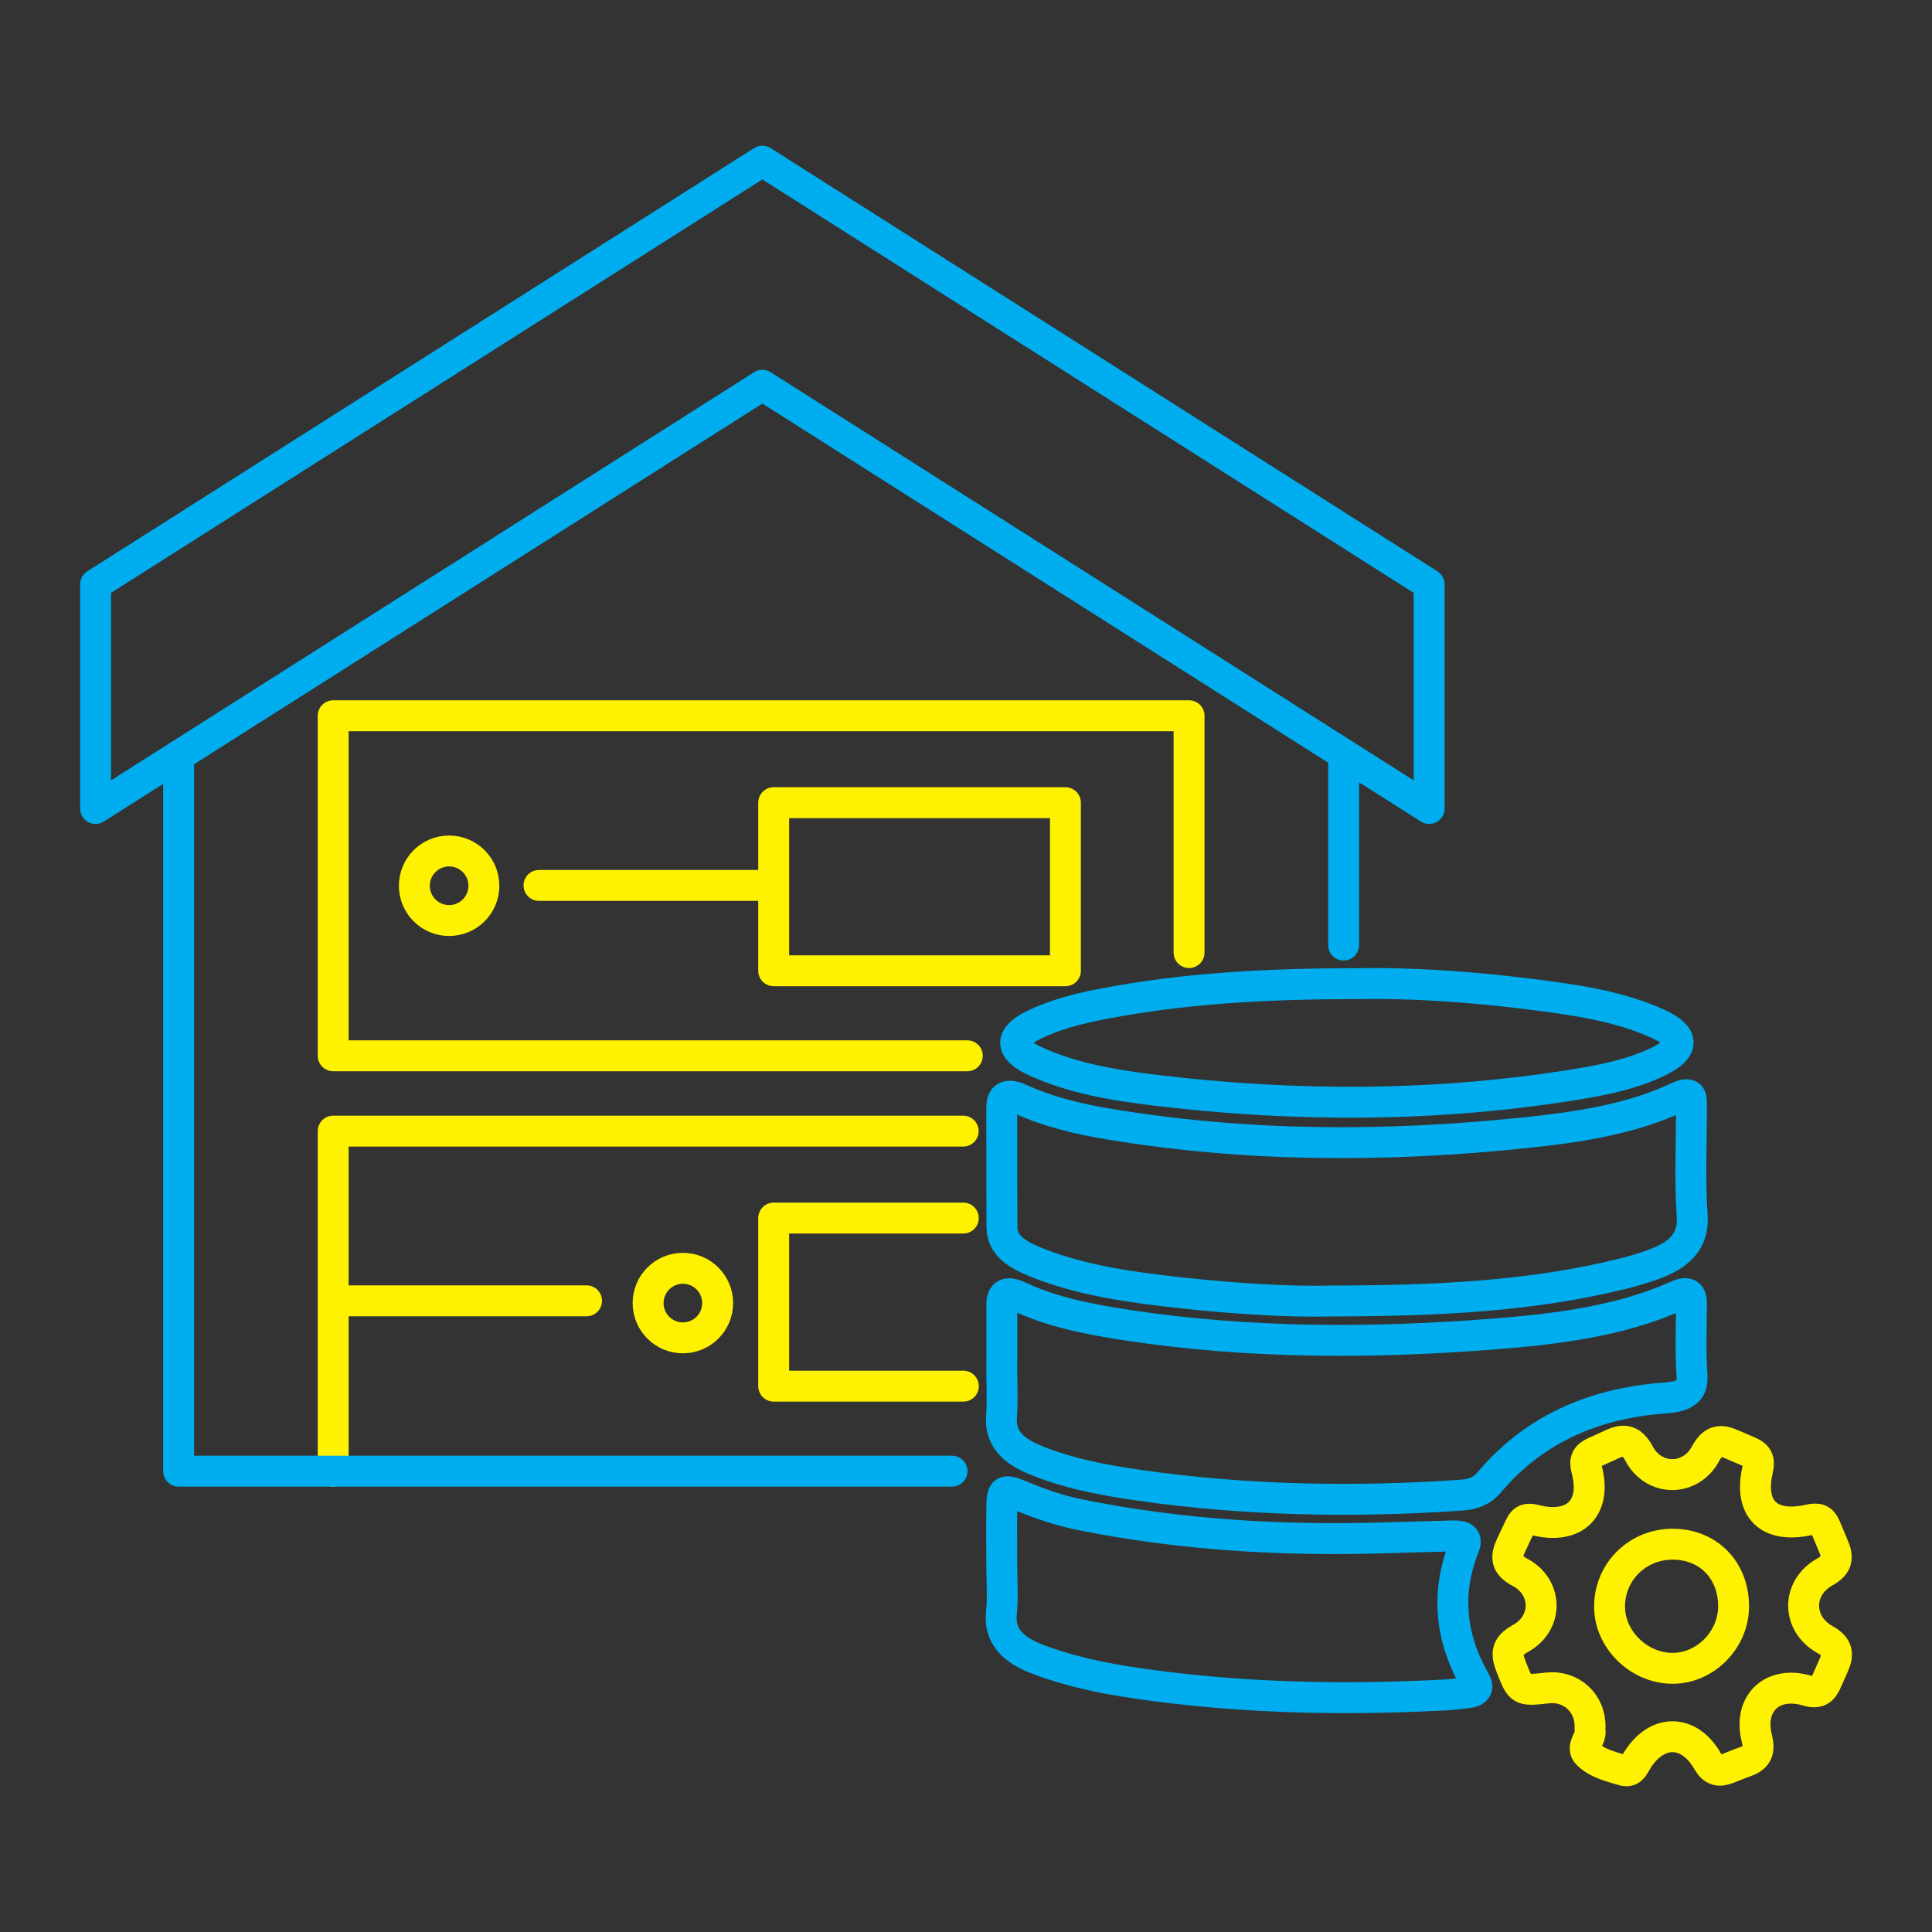 <?xml version="1.0" encoding="UTF-8"?>
<svg id="icons" xmlns="http://www.w3.org/2000/svg" viewBox="0 0 1000 1000">
  <rect x="0" y="0" width="1000" height="1000" fill="#333333" stroke="none"/>
  <defs>
    <style>
      .cls-1 {
        stroke: #00aeef;
      }

      .cls-1, .cls-2 {
        fill: none;
        stroke-linecap: round;
        stroke-linejoin: round;
        stroke-width: 16px;
      }

      .cls-2 {
        stroke: #fff200;
      }
    </style>
  </defs>
  <g>
    <path class="cls-1" d="M688.71,673.39c57-.07,105.04-2.63,151.59-14.21,5.06-1.26,10.03-2.79,14.87-4.48,14.09-4.93,21.63-12.36,20.7-25.48-1.34-18.82-.29-37.74-.4-56.61-.02-3.31.99-8.43-6.95-4.7-24.36,11.46-51.68,15.53-79.2,18.4-72.08,7.51-144.04,7.41-215.48-4.51-15.65-2.61-30.97-6.24-44.89-12.57-7.02-3.2-10.47-2.51-10.44,4.27.08,20.65-.03,41.29.11,61.94.06,9.34,8.34,14.16,17.73,17.93,24.04,9.66,50.34,13.13,76.73,15.98,27.89,3.01,55.95,4.59,75.63,4.04Z"/>
    <path class="cls-1" d="M518.5,706.97c0,8.84.49,17.71-.13,26.53-.71,10.12,5.09,16.84,16.03,21.55,17.21,7.4,36.01,10.97,55.11,13.71,55.29,7.93,110.93,8.97,166.84,5.14,6.72-.46,10.93-2.43,14.65-6.83,21.43-25.39,51.31-40.63,90.68-43.46,10.18-.73,14.74-3.34,14.09-11.92-.94-12.34-.27-24.75-.29-37.14,0-4.08-1.38-6.56-7.35-3.88-29.41,13.17-62.18,17.26-95.08,19.83-63,4.91-125.98,4.95-188.49-4.43-19.83-2.98-39.41-6.71-56.96-14.9-6.51-3.04-9.03-1.42-9.05,3.96-.03,10.61,0,21.23,0,31.84-.02,0-.04,0-.06,0Z"/>
    <path class="cls-1" d="M518.5,809.32c0,8.54.69,17.13-.17,25.62-1.18,11.7,5.72,18.9,18.6,23.82,22.48,8.59,46.7,12.21,71.14,15.05,46.76,5.44,93.77,5.95,140.88,3.44,3.4-.18,6.76-.74,10.15-1.04,5.13-.46,6.44-2.52,4.41-6.07-13.04-22.73-15.13-45.99-5.62-69.8,1.99-4.98-1.67-5.49-6.55-5.34-11.39.35-22.78.61-34.17.96-53.4,1.66-106.22-1.45-158.07-11.94-10.28-2.08-20.1-5.34-29.51-9.29-10.14-4.25-10.93-3.89-11.06,5.42-.14,9.72-.03,19.44-.03,29.16Z"/>
    <path class="cls-2" d="M800.8,873.7c-13.96,1.54-13.76,1.47-18.64-11.02-2.55-6.52-2.76-10.44,4.79-14.58,14.48-7.93,14.23-26.72-.32-34.34-7.38-3.87-7.21-8.03-4.46-14.03,1.54-3.36,3.16-6.69,4.76-10.03,1.57-3.27,3.59-3.94,7.43-2.96,20.62,5.3,32.31-6.11,26.88-26.27-1.27-4.71.08-6.97,3.97-8.73,3.09-1.39,6.19-2.78,9.26-4.22,6.31-2.95,10.26-1.96,13.96,4.96,7.66,14.33,26.57,14.39,34.34,0,3.84-7.11,7.77-7.55,13.94-4.73,3.08,1.41,6.26,2.6,9.33,4.03,3.88,1.81,4.8,4.28,3.72,8.9-4.77,20.42,5.9,30.72,26.79,25.94,4.17-.95,6.52-.27,8.13,3.43,1.47,3.39,2.86,6.82,4.3,10.23,2.42,5.73,2.39,9.54-4.4,13.33-14.76,8.24-14.66,26.79.05,35.04,6.55,3.67,7.09,7.51,4.47,13.34-1.27,2.81-2.54,5.62-3.76,8.45-1.96,4.55-4.39,6.29-10.01,4.62-17.85-5.29-30.55,6.49-26.02,24.59,1.84,7.35-.27,10.24-6.38,12.36-2.91,1.01-5.74,2.25-8.62,3.35-4.61,1.77-7.67,1.13-10.51-3.84-9.74-17.01-26.84-16.71-36.86.4-1.67,2.85-2.83,5.56-6.84,4.36-6.51-1.95-13.44-3.54-18.32-8.37-3.74-3.7,1.88-7.91,1.24-12.14-.09-.6-.01-1.23-.01-1.85.23-12.51-9.76-21.61-22.16-20.24ZM833.1,831.16c-.25,17.17,14.97,32.3,32.55,32.36,16.95.07,31.56-14.65,31.65-31.91.11-18.82-13.07-32.34-31.53-32.34-18.05,0-32.41,14.01-32.67,31.88Z"/>
    <path class="cls-1" d="M704.15,509.13c-50.07-.01-92.43,2.53-134.01,10.61-12.22,2.37-24.15,5.46-34.9,10.66-12.71,6.15-12.75,12.63.13,18.65,19.27,9.01,40.97,12.66,62.77,15.27,72.75,8.74,145.43,8.69,217.73-3.05,14.87-2.41,29.68-5.55,42.74-11.93,13.25-6.47,13.37-13.07-.14-19.28-20.33-9.35-43.34-12.55-66.24-15.46-31.57-4.01-63.39-5.96-88.07-5.48Z"/>
  </g>
  <line class="cls-1" x1="695.46" y1="489.16" x2="695.46" y2="390.37"/>
  <polygon class="cls-1" points="394.6 199.41 695.46 390.37 739.73 418.47 739.73 302.47 485.97 141.41 394.6 83.41 303.22 141.41 49.46 302.47 49.46 418.47 92.46 391.18 394.6 199.41"/>
  <polyline class="cls-2" points="500.67 546.47 172.46 546.47 172.46 370.47 615.46 370.47 615.46 493.05"/>
  <polyline class="cls-2" points="172.46 761.47 172.46 673.3 172.46 585.47 498.54 585.47"/>
  <rect class="cls-2" x="400.46" y="415.47" width="151" height="87"/>
  <polyline class="cls-2" points="498.6 630.47 400.46 630.47 400.46 717.47 498.63 717.47"/>
  <circle class="cls-2" cx="232.46" cy="458.47" r="18"/>
  <circle class="cls-2" cx="353.46" cy="674.47" r="18"/>
  <line class="cls-2" x1="278.98" y1="458.3" x2="398.61" y2="458.3"/>
  <line class="cls-2" x1="173.96" y1="673.3" x2="303.61" y2="673.3"/>
  <polyline class="cls-1" points="492.77 761.47 172.46 761.47 92.46 761.47 92.46 391.18"/>
</svg>